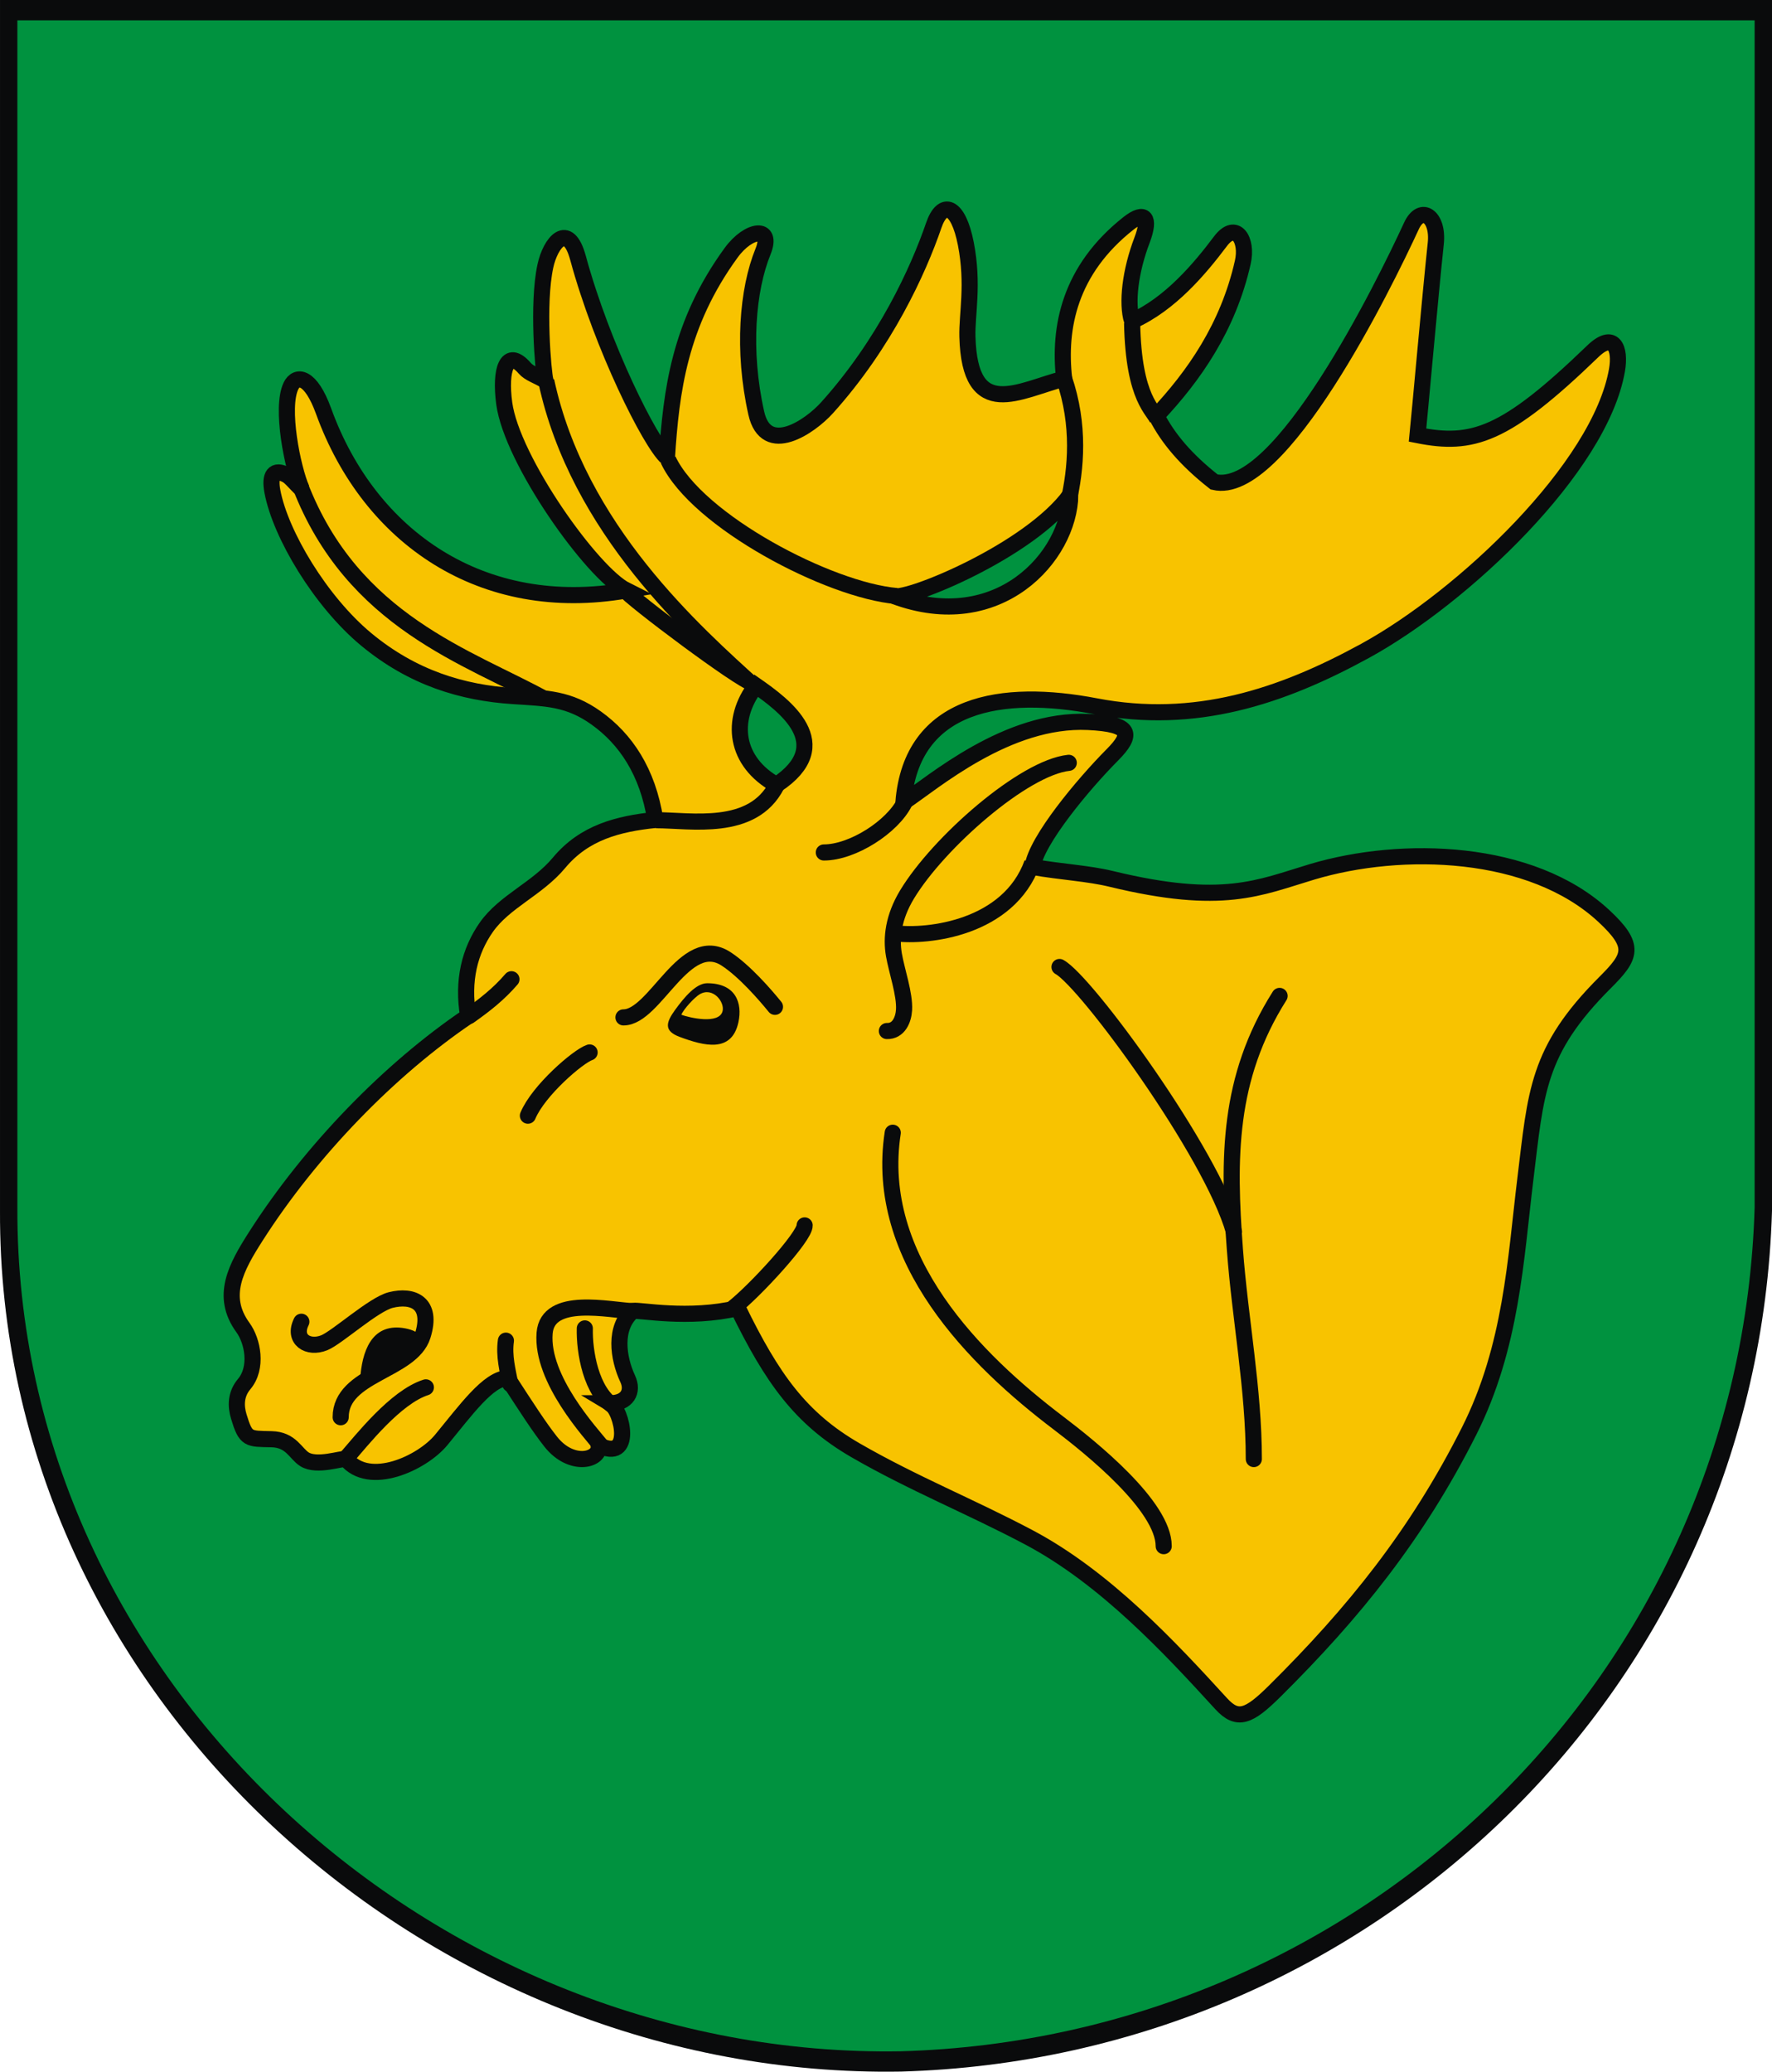 <?xml version="1.0" encoding="UTF-8" standalone="no"?>
<!-- Creator: CorelDRAW -->
<svg
   xmlns:dc="http://purl.org/dc/elements/1.1/"
   xmlns:cc="http://web.resource.org/cc/"
   xmlns:rdf="http://www.w3.org/1999/02/22-rdf-syntax-ns#"
   xmlns:svg="http://www.w3.org/2000/svg"
   xmlns="http://www.w3.org/2000/svg"
   xmlns:sodipodi="http://sodipodi.sourceforge.net/DTD/sodipodi-0.dtd"
   xmlns:inkscape="http://www.inkscape.org/namespaces/inkscape"
   xml:space="preserve"
   width="744"
   height="869.461"
   style="shape-rendering:geometricPrecision; text-rendering:geometricPrecision; image-rendering:optimizeQuality; fill-rule:evenodd; clip-rule:evenodd"
   viewBox="0 0 210 297"
   id="svg2"
   sodipodi:version="0.32"
   inkscape:version="0.45.1"
   sodipodi:docname="POL Łochów COA.svg"
   inkscape:output_extension="org.inkscape.output.svg.inkscape"
   sodipodi:docbase="C:\Users\Mistrz\Desktop"
   version="1.0"><sodipodi:namedview
   inkscape:window-height="974"
   inkscape:window-width="1280"
   inkscape:pageshadow="2"
   inkscape:pageopacity="0.0"
   guidetolerance="10.0"
   gridtolerance="10.0"
   objecttolerance="10.0"
   borderopacity="1.0"
   bordercolor="#666666"
   pagecolor="#ffffff"
   id="base"
   inkscape:zoom="0.50663025"
   inkscape:cx="393.43918"
   inkscape:cy="370.65111"
   inkscape:window-x="-8"
   inkscape:window-y="-8"
   inkscape:current-layer="svg2" />
 <defs
   id="defs4">
  <style
   type="text/css"
   id="style6">
   
    .str0 {stroke:#0A0B0C;stroke-width:0.529}
    .fil3 {fill:none}
    .fil1 {fill:#00923F}
    .fil0 {fill:#0A0B0C}
    .fil2 {fill:#F8C300}
   
  </style>
 
  
 
   
   
   
   
   
   
   
   
   
   
   
   
   
   
   
   
   
   
   
   
   
   
   
   
   
   
   
   
   
   
  </defs>
 <g
   id="g3229"><path
     style="fill:#0a0b0c"
     d="M -22.071,8.4320009e-007 L 232.072,8.4320009e-007 L 232.072,173.599 C 230.05,241.924 174.677,295.087 107.162,296.982 C 39.451,298.148 -22.345,243.221 -22.071,173.599 L -22.071,8.4320009e-007 z "
     class="fil0"
     id="_74665208" /><path
     style="fill:#00923f"
     d="M -19.58,2.913 L 229.58,2.913 L 229.58,173.109 C 227.598,240.093 173.311,292.214 107.12,294.072 C 40.736,295.215 -19.848,241.365 -19.58,173.108 L -19.58,2.913 z "
     class="fil1"
     id="_74665136" /><path
     style="fill:#f8c300;stroke:#0a0b0c;stroke-width:2.312"
     d="M 107.497,115.029 C 108.668,100.632 121.693,98.681 135.069,101.25 C 149.299,103.984 161.655,99.903 173.704,93.313 C 187.775,85.616 207.401,67.046 209.837,53.069 C 210.387,49.913 209.354,47.484 206.352,50.382 C 193.801,62.5 189.125,63.951 181.235,62.379 C 181.521,59.587 183.076,42.155 183.848,34.905 C 184.261,31.024 181.766,29.339 180.358,32.393 C 176.426,40.927 161.485,71.324 152.067,69.098 C 147.99,65.901 145.437,62.839 143.782,59.616 C 149.148,53.915 154.065,46.933 156.172,37.606 C 156.902,34.375 155.16,31.671 152.962,34.598 C 150.012,38.526 145.737,43.612 140.285,46.034 C 139.49,43.446 140.03,38.861 141.722,34.428 C 142.977,31.142 142.067,30.21 139.773,32.023 C 131.287,38.727 129.722,46.974 130.548,54.291 C 124.087,55.944 117.01,60.554 116.676,48.267 C 116.589,45.035 117.588,40.796 116.453,34.962 C 115.357,29.325 113.102,28.657 111.851,32.303 C 109.63,38.78 104.858,49.22 96.548,58.452 C 94.102,61.17 87.801,65.508 86.392,59.216 C 84.381,50.236 85.143,41.51 87.36,36.067 C 88.854,32.401 85.328,32.752 82.788,36.239 C 75.328,46.479 74.202,56.12 73.578,65.591 C 71.201,63.493 64.303,49.739 60.825,36.969 C 59.392,31.705 56.879,34.73 56.142,38.161 C 54.978,43.573 55.837,53.291 56.15,54.571 C 54.979,53.86 53.836,53.539 53.19,52.793 C 50.643,49.85 49.603,52.986 50.245,57.816 C 51.327,65.952 62.849,82.185 67.769,84.644 C 47.133,88.24 30.917,77.079 24.348,58.967 C 22.471,53.788 20.442,53.701 19.658,55.33 C 18.141,58.486 19.89,67.102 21.202,70.128 C 20.391,69.432 19.663,68.433 19.044,68.102 C 17.186,67.107 16.568,68.159 16.994,70.44 C 18.153,76.642 23.938,86.252 30.413,91.631 C 37.131,97.211 44.278,99.313 51.512,99.788 C 56.339,100.105 59.493,100.113 63.445,102.939 C 67.632,105.934 70.821,110.584 71.914,117.543 C 66.583,118.109 61.754,119.315 58.102,123.695 C 54.981,127.44 50.271,129.225 47.671,132.938 C 45.295,136.333 44.212,140.568 45.075,145.681 C 33.814,153.297 22.508,164.909 14.634,177.22 C 11.778,181.686 9.492,185.818 12.771,190.319 C 14.187,192.264 14.917,196.092 12.947,198.425 C 11.713,199.886 11.727,201.581 12.177,203.073 C 13.186,206.428 13.536,206.255 16.867,206.326 C 19.698,206.386 20.312,208.408 21.61,209.213 C 23.4,210.324 26.899,209.027 27.564,209.165 C 30.905,213.266 38.48,209.735 41.2,206.443 C 44.695,202.213 48.012,197.579 50.727,197.579 C 53.512,201.872 55.244,204.556 56.899,206.661 C 59.905,210.487 64.193,209.342 63.775,207.163 C 68.792,209.74 67.21,202.236 65.439,201.172 C 67.873,201.172 68.811,199.502 67.951,197.659 C 66.568,194.694 65.923,190.296 68.702,187.925 C 69.711,187.761 76.649,189.208 83.745,187.525 C 88.66,197.589 92.724,203.347 100.637,207.917 C 108.893,212.681 117.261,216.029 125.521,220.411 C 136.45,226.207 145.757,236.242 153.064,244.235 C 155.424,246.817 157.04,246.122 160.761,242.436 C 172.089,231.214 181.135,220.018 188.615,205.195 C 194.739,193.06 195.3,180.434 196.69,169.099 C 198.225,156.575 198.32,150.66 208.137,140.854 C 211.857,137.139 212.632,135.646 207.914,131.281 C 197.559,121.7 179.031,121.123 166.106,124.989 C 158.511,127.26 153.34,129.89 137.307,125.999 C 133.984,125.192 130.169,125.01 126.015,124.286 C 126.556,120.478 133.302,112.405 137.456,108.226 C 140.377,105.287 140.329,103.798 133.983,103.501 C 122.404,102.96 111.808,112.162 107.497,115.029 L 107.497,115.029 z "
     class="fil2 str0"
     id="_74665064" /><path
     style="fill:#00923f;stroke:#0a0b0c;stroke-width:2.312"
     d="M 106.156,85.454 C 108.17,86.071 125.625,78.947 131.439,70.928 C 131.29,79.831 121.095,91.029 106.156,85.454 z "
     class="fil1 str0"
     id="_74664992" /><path
     style="fill:none;stroke:#0a0b0c;stroke-width:2.312"
     d="M 73.761,65.93 C 77.897,74.711 96.87,84.634 106.534,85.449"
     class="fil3 str0"
     id="_74664920" /><path
     style="fill:none;stroke:#0a0b0c;stroke-width:2.312"
     d="M 130.529,54.232 C 132.832,60.943 132.262,67.237 131.155,71.986"
     class="fil3 str0"
     id="_74664848" /><path
     style="fill:none;stroke:#0a0b0c;stroke-width:2.312"
     d="M 56.271,54.612 C 60.825,75.883 77.57,90.646 86.356,98.615"
     class="fil3 str0"
     id="_74664776" /><path
     style="fill:none;stroke:#0a0b0c;stroke-width:2.312"
     d="M 67.384,84.423 C 68.301,85.75 84.337,97.737 85.776,97.871"
     class="fil3 str0"
     id="_74664704" /><path
     style="fill:none;stroke:#0a0b0c;stroke-width:2.312"
     d="M 72.008,117.585 C 77.016,117.586 85.833,119.322 89.311,112.584"
     class="fil3 str0"
     id="_74664632" /><path
     style="fill:#00923f;stroke:#0a0b0c;stroke-width:2.312"
     d="M 89.283,112.527 C 83.379,109.238 82.53,103.268 86.357,98.293 C 90.311,101.054 98.061,106.709 89.283,112.527 z "
     class="fil1 str0"
     id="_74664560" /><path
     style="fill:none;stroke:#0a0b0c;stroke-width:2.312;stroke-linecap:round"
     d="M 107.672,115.021 C 105.918,118.528 100.227,122.21 96.082,122.21"
     class="fil3 str0"
     id="_74664488" /><path
     style="fill:none;stroke:#0a0b0c;stroke-width:2.312;stroke-linecap:round"
     d="M 131.211,109.36 C 124.771,110.045 112.531,120.759 108.01,128.245 C 106.052,131.488 105.709,134.457 106.139,136.906 C 106.542,139.212 107.719,142.551 107.588,144.779 C 107.505,146.168 106.829,147.858 105.126,147.809"
     class="fil3 str0"
     id="_74664416" /><path
     sodipodi:nodetypes="cc"
     style="fill:none;stroke:#0a0b0c;stroke-width:2.312"
     d="M 106.313,133.798 C 111.007,134.386 122.575,133.084 125.969,123.727"
     class="fil3 str0"
     id="_74664344" /><path
     style="fill:none;stroke:#0a0b0c;stroke-width:2.312;stroke-linecap:round"
     d="M 129.883,138.629 C 133.661,140.671 151.712,165.246 154.904,176.591"
     class="fil3 str0"
     id="_74641624" /><path
     style="fill:none;stroke:#0a0b0c;stroke-width:2.312;stroke-linecap:round"
     d="M 161.45,142.775 C 153.983,154.586 154.071,166.116 155.039,179.123 C 155.78,189.094 157.753,199.161 157.753,209.171"
     class="fil3 str0"
     id="_74641552" /><path
     style="fill:none;stroke:#0a0b0c;stroke-width:2.312;stroke-linecap:round"
     d="M 105.968,162.387 C 103.165,180.523 117.905,195.04 129.702,203.982 C 134.428,207.564 144.829,215.919 144.829,221.658"
     class="fil3 str0"
     id="_74641480" /><path
     style="fill:none;stroke:#0a0b0c;stroke-width:2.312;stroke-linecap:round"
     d="M 93.332,175.674 C 93.401,177.244 86.205,185.08 82.997,187.587"
     class="fil3 str0"
     id="_74641408" /><path
     style="fill:none;stroke:#0a0b0c;stroke-width:2.312"
     d="M 68.786,187.974 C 65.412,187.854 56.468,185.699 56.037,191.124 C 55.51,197.756 62.757,205.53 64.196,207.345"
     class="fil3 str0"
     id="_74641336" /><path
     style="fill:none;stroke:#0a0b0c;stroke-width:2.312;stroke-linecap:round"
     d="M 61.804,190.442 C 61.72,193.648 62.636,199.642 66.102,201.7"
     class="fil3 str0"
     id="_74641264" /><path
     style="fill:none;stroke:#0a0b0c;stroke-width:2.312;stroke-linecap:round"
     d="M 50.485,192.198 C 50.172,194.426 50.755,196.519 51.109,198.415"
     class="fil3 str0"
     id="_74641192" /><path
     style="fill:none;stroke:#0a0b0c;stroke-width:2.312;stroke-linecap:round"
     d="M 62.491,150.881 C 60.845,151.426 55.141,156.34 53.641,159.944"
     class="fil3 str0"
     id="_74641120" /><path
     style="fill:none;stroke:#0a0b0c;stroke-width:2.312;stroke-linecap:round"
     d="M 51.282,140.385 C 49.454,142.522 47.366,144.138 45.224,145.646"
     class="fil3 str0"
     id="_74641048" /><path
     style="fill:none;stroke:#0a0b0c;stroke-width:2.312;stroke-linecap:round"
     d="M 67.345,145.854 C 71.914,145.854 76.131,133.621 82.053,137.46 C 84.698,139.174 87.718,142.664 89.075,144.34"
     class="fil3 str0"
     id="_74640976" /><path
     style="fill:none;stroke:#0a0b0c;stroke-width:2.312;stroke-linecap:round"
     d="M 21.15,189.485 C 19.88,192.026 22.116,193.433 24.435,192.498 C 26.265,191.76 31.477,187.006 33.958,186.376 C 37.116,185.574 40.045,186.761 38.548,191.498 C 36.938,196.593 26.789,196.958 26.789,203.176"
     class="fil3 str0"
     id="_74640904" /><path
     style="fill:none;stroke:#0a0b0c;stroke-width:2.312;stroke-linecap:round"
     d="M 27.527,209.097 C 29.841,206.451 34.662,200.281 39.006,198.894"
     class="fil3 str0"
     id="_74640832" /><path
     sodipodi:nodetypes="cc"
     style="fill:none;stroke:#0a0b0c;stroke-width:2.312"
     d="M 20.978,69.62 C 28.523,89.155 45.15,94.211 56.11,100.244"
     class="fil3 str0"
     id="_74640760" /><path
     style="fill:none;stroke:#0a0b0c;stroke-width:2.312"
     d="M 140.296,46.3 C 140.514,57.44 143.515,58.791 143.953,60.217"
     class="fil3 str0"
     id="_74640688" /><path
     style="fill:#0a0b0c"
     d="M 29.579,197.811 C 29.818,193.749 31.205,189.798 35.633,190.368 C 37.882,190.657 39.657,191.932 37.147,193.429 C 36.479,193.827 30.913,196.769 29.579,197.811 L 29.579,197.811 z "
     class="fil0"
     id="_74488136" /><path
     style="fill:#0a0b0c"
     d="M 74.772,144.749 C 76.093,142.935 77.764,140.958 79.351,140.958 C 83.428,140.958 84.44,143.758 83.83,146.561 C 82.861,151.009 78.874,149.934 75.43,148.659 C 73.126,147.805 73.402,146.63 74.772,144.749 z "
     class="fil0"
     id="_74488064" /><path
     style="fill:#f8c300"
     d="M 75.645,145.474 C 76.718,145.882 81.079,146.918 81.562,144.955 C 81.891,143.62 80.147,141.43 78.27,142.545 C 77.565,142.964 76.016,144.603 75.645,145.474 z "
     class="fil2"
     id="_74488016" /></g>
</svg>